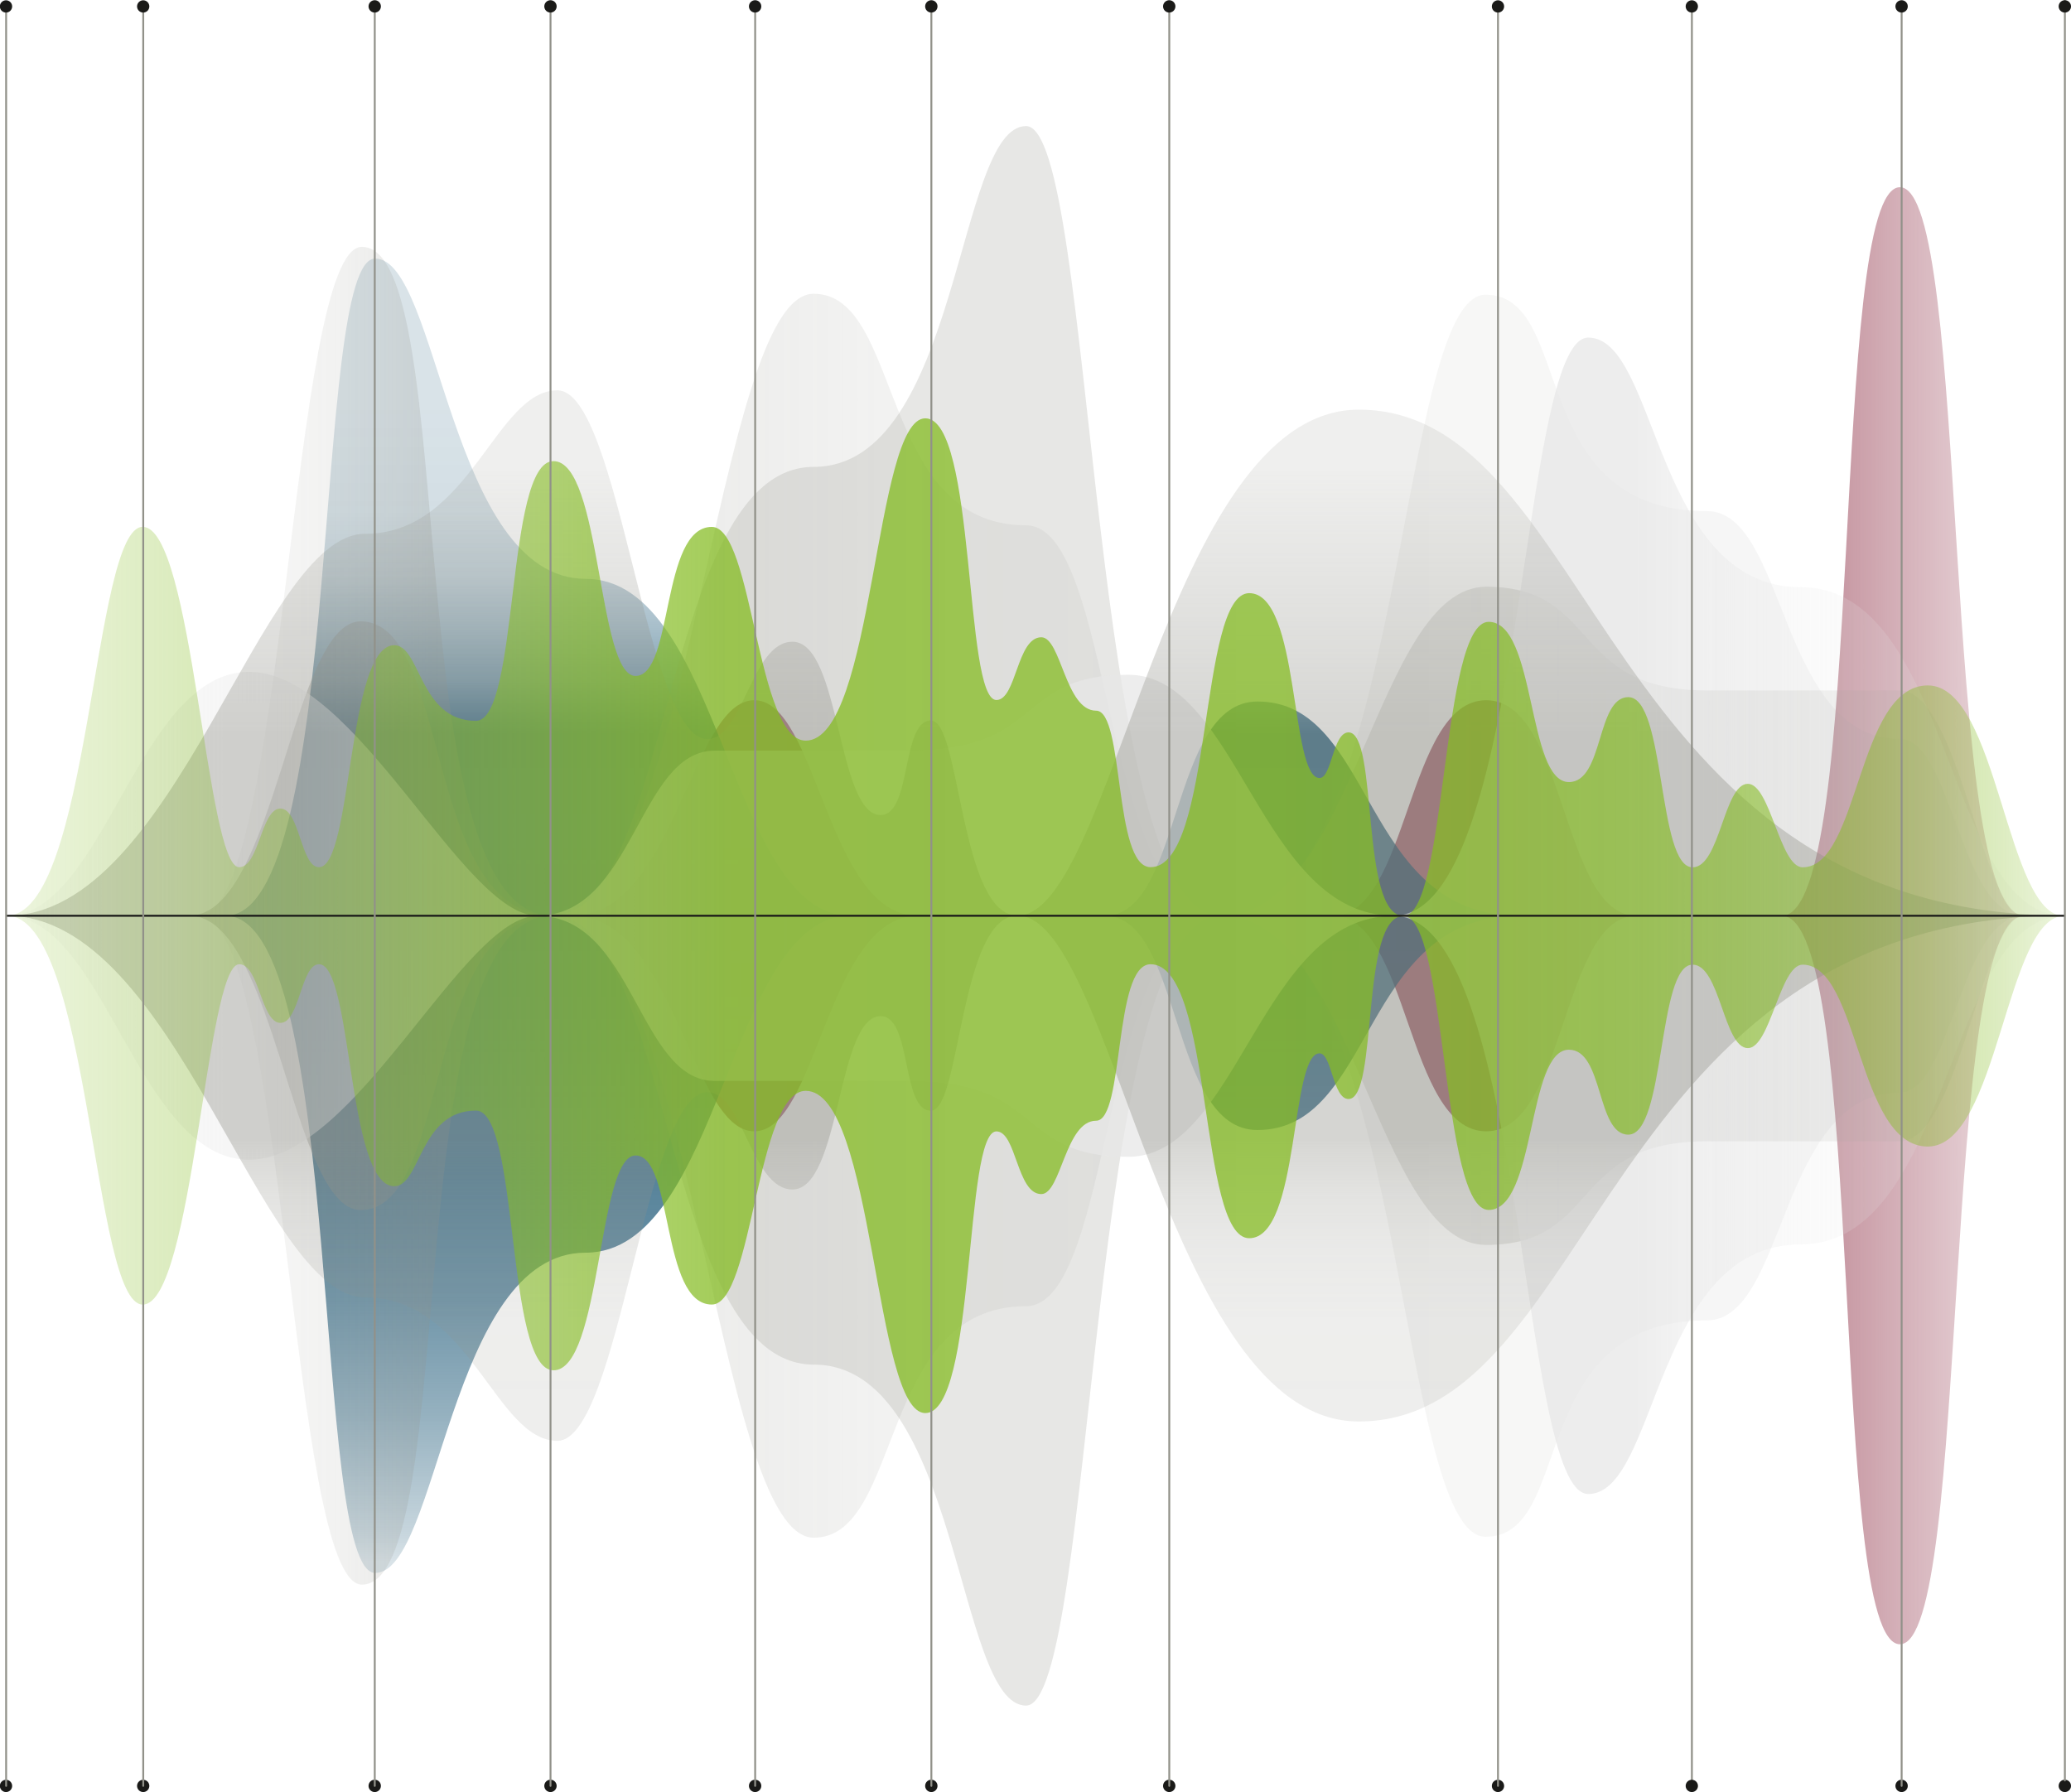 <svg xmlns="http://www.w3.org/2000/svg" xmlns:xlink="http://www.w3.org/1999/xlink" viewBox="0 0 547.7 473.88"><defs><style>.cls-1{isolation:isolate;}.cls-11,.cls-2,.cls-3,.cls-4,.cls-5,.cls-6,.cls-7,.cls-8,.cls-9{mix-blend-mode:multiply;}.cls-2,.cls-3,.cls-4,.cls-5,.cls-6,.cls-7,.cls-8{opacity:0.75;}.cls-2{fill:url(#linear-gradient);}.cls-3{fill:url(#linear-gradient-2);}.cls-4{fill:url(#linear-gradient-3);}.cls-5{fill:url(#linear-gradient-4);}.cls-6{fill:url(#linear-gradient-5);}.cls-7{fill:url(#linear-gradient-6);}.cls-8{fill:url(#linear-gradient-7);}.cls-11,.cls-9{fill:none;stroke-miterlimit:10;}.cls-9{stroke:#1a1a18;stroke-width:0.51px;}.cls-10{fill:#1a1a18;}.cls-11{stroke:#919189;stroke-linecap:round;stroke-width:0.5px;}</style><linearGradient id="linear-gradient" x1="15279.75" y1="2590.01" x2="15279.75" y2="2045.8" gradientTransform="translate(-2020.27 14768.19) rotate(-90) scale(0.94 1)" gradientUnits="userSpaceOnUse"><stop offset="0" stop-color="#8d2d43" stop-opacity="0.1"/><stop offset="0.18" stop-color="#8d2d43"/><stop offset="0.55" stop-color="#8d2d43" stop-opacity="0.99"/><stop offset="0.68" stop-color="#8d2d43" stop-opacity="0.94"/><stop offset="0.78" stop-color="#8d2d43" stop-opacity="0.85"/><stop offset="0.85" stop-color="#8d2d43" stop-opacity="0.74"/><stop offset="0.92" stop-color="#8d2d43" stop-opacity="0.58"/><stop offset="0.98" stop-color="#8d2d43" stop-opacity="0.39"/><stop offset="1" stop-color="#8d2d43" stop-opacity="0.3"/></linearGradient><linearGradient id="linear-gradient-2" x1="1627.26" y1="15636.5" x2="1453.65" y2="15636.5" gradientTransform="translate(13935.79 -2634.45) rotate(90) scale(2 0.87)" gradientUnits="userSpaceOnUse"><stop offset="0" stop-color="#004366" stop-opacity="0.2"/><stop offset="0.02" stop-color="#004366" stop-opacity="0.29"/><stop offset="0.11" stop-color="#004366" stop-opacity="0.55"/><stop offset="0.2" stop-color="#004366" stop-opacity="0.75"/><stop offset="0.3" stop-color="#004366" stop-opacity="0.89"/><stop offset="0.43" stop-color="#004366" stop-opacity="0.97"/><stop offset="0.63" stop-color="#004366"/><stop offset="0.64" stop-color="#004366" stop-opacity="0.93"/><stop offset="0.67" stop-color="#004366" stop-opacity="0.67"/><stop offset="0.71" stop-color="#004366" stop-opacity="0.46"/><stop offset="0.75" stop-color="#004366" stop-opacity="0.31"/><stop offset="0.8" stop-color="#004366" stop-opacity="0.23"/><stop offset="0.88" stop-color="#004366" stop-opacity="0.2"/></linearGradient><linearGradient id="linear-gradient-3" x1="13053.96" y1="2590.01" x2="13053.96" y2="2045.8" gradientTransform="translate(-2020.27 16451.09) rotate(-90) scale(1.23 1)" gradientUnits="userSpaceOnUse"><stop offset="0" stop-color="#919189" stop-opacity="0.1"/><stop offset="0.43" stop-color="#919189" stop-opacity="0.11"/><stop offset="0.58" stop-color="#919189" stop-opacity="0.16"/><stop offset="0.69" stop-color="#919189" stop-opacity="0.24"/><stop offset="0.78" stop-color="#919189" stop-opacity="0.36"/><stop offset="0.85" stop-color="#919189" stop-opacity="0.51"/><stop offset="0.92" stop-color="#919189" stop-opacity="0.7"/><stop offset="0.98" stop-color="#919189" stop-opacity="0.91"/><stop offset="1" stop-color="#919189"/></linearGradient><linearGradient id="linear-gradient-4" x1="25.53" y1="449.53" x2="569.74" y2="449.53" gradientUnits="userSpaceOnUse"><stop offset="0" stop-color="#919189" stop-opacity="0.1"/><stop offset="0.12" stop-color="#919189" stop-opacity="0.11"/><stop offset="0.16" stop-color="#919189" stop-opacity="0.16"/><stop offset="0.19" stop-color="#919189" stop-opacity="0.24"/><stop offset="0.21" stop-color="#919189" stop-opacity="0.3"/><stop offset="0.71" stop-color="#919189" stop-opacity="0.3"/><stop offset="1" stop-color="#919189" stop-opacity="0.1"/></linearGradient><linearGradient id="linear-gradient-5" x1="13053.98" y1="2590.16" x2="13053.98" y2="2045.8" gradientTransform="translate(-2020.27 16451.09) rotate(-90) scale(1.23 1)" gradientUnits="userSpaceOnUse"><stop offset="0" stop-color="#e7e7e7" stop-opacity="0.2"/><stop offset="0.08" stop-color="#e7e7e7" stop-opacity="0.21"/><stop offset="0.11" stop-color="#e7e7e7" stop-opacity="0.24"/><stop offset="0.13" stop-color="#e7e7e7" stop-opacity="0.29"/><stop offset="0.15" stop-color="#e7e7e7" stop-opacity="0.36"/><stop offset="0.16" stop-color="#e7e7e7" stop-opacity="0.46"/><stop offset="0.18" stop-color="#e7e7e7" stop-opacity="0.57"/><stop offset="0.19" stop-color="#e7e7e7" stop-opacity="0.72"/><stop offset="0.2" stop-color="#e7e7e7" stop-opacity="0.87"/><stop offset="0.21" stop-color="#e7e7e7"/><stop offset="0.71" stop-color="#e7e7e7"/><stop offset="1" stop-color="#e7e7e7" stop-opacity="0.2"/></linearGradient><linearGradient id="linear-gradient-6" x1="10282.3" y1="1477.36" x2="10421.08" y2="1477.36" gradientTransform="translate(-995.5 21173.62) rotate(-90) scale(2 0.88)" gradientUnits="userSpaceOnUse"><stop offset="0" stop-color="#919189" stop-opacity="0.2"/><stop offset="0.19" stop-color="#919189" stop-opacity="0.21"/><stop offset="0.26" stop-color="#919189" stop-opacity="0.26"/><stop offset="0.31" stop-color="#919189" stop-opacity="0.34"/><stop offset="0.35" stop-color="#919189" stop-opacity="0.46"/><stop offset="0.36" stop-color="#919189" stop-opacity="0.5"/><stop offset="0.75" stop-color="#919189" stop-opacity="0.5"/><stop offset="1" stop-color="#919189" stop-opacity="0.2"/></linearGradient><linearGradient id="linear-gradient-7" x1="13053.96" y1="2590.01" x2="13053.96" y2="2045.8" gradientTransform="translate(-2020.27 16451.09) rotate(-90) scale(1.23 1)" gradientUnits="userSpaceOnUse"><stop offset="0" stop-color="#85bc22" stop-opacity="0.2"/><stop offset="0.03" stop-color="#85bc22" stop-opacity="0.37"/><stop offset="0.07" stop-color="#85bc22" stop-opacity="0.54"/><stop offset="0.11" stop-color="#85bc22" stop-opacity="0.68"/><stop offset="0.16" stop-color="#85bc22" stop-opacity="0.8"/><stop offset="0.21" stop-color="#85bc22" stop-opacity="0.89"/><stop offset="0.28" stop-color="#85bc22" stop-opacity="0.95"/><stop offset="0.38" stop-color="#85bc22" stop-opacity="0.99"/><stop offset="0.65" stop-color="#85bc22"/><stop offset="1" stop-color="#85bc22" stop-opacity="0.2"/></linearGradient></defs><g class="cls-1"><g id="Kurven"><path class="cls-2" d="M25.53,449.54H175.22c27,0,31.29-57,48.05-57s19.24,57,43.27,57H376.21c20.29,0,19.46-57,40.62-57s19.89,57,39.72,57H495c22.42,0,12.42-192.65,31.24-192.65s10.52,192.65,32.85,192.65h0c-22.33,0-14,192.64-32.85,192.64S517.41,449.54,495,449.54H456.55c-19.83,0-18.56,57-39.72,57s-20.33-57-40.62-57H266.54c-24,0-26.51,57-43.27,57s-21.08-57-48.05-57Z" transform="translate(-23.79 -207.38)"/><path class="cls-3" d="M569.74,449.54H425.37c-41.81,0-37.83,56.66-69.07,56.66-23.29,0-19.79-56.66-40.34-56.66H248.67c-32.24,0-34,89.1-70.06,89.1S139.83,623.32,123,623.32s-8-173.78-39.58-173.78h0c31.57,0,22.71-173.78,39.58-173.78s19.63,84.68,55.65,84.68,37.82,89.1,70.06,89.1H316c20.55,0,17.05-56.66,40.34-56.66,31.24,0,27.26,56.66,69.07,56.66Z" transform="translate(-23.79 -207.38)"/><path class="cls-4" d="M25.53,449.53H73.82c22.85,0,27.12-77.84,45.34-77.84,24.19,0,16.24,77.84,50.71,77.84,36.82,0,42.83-164.47,69.1-164.47,23.7,0,16.93,61.23,56.17,61.23,23.39,0,19.84,103.24,51.46,103.24,49,0,46.14-164.22,70.07-164.22s10.18,57.22,58.51,57.22c21.17,0,19,60.24,51.05,60.24,13.79,0,15.75,46.76,32.85,46.76h0c-17.1,0-19.06,46.76-32.85,46.76-32.06,0-29.88,60.25-51.05,60.25-48.33,0-34.59,57.22-58.51,57.22S395.6,449.53,346.6,449.53c-31.62,0-28.07,103.25-51.46,103.25C255.9,552.78,262.67,614,239,614c-26.27,0-32.28-164.48-69.1-164.48-34.47,0-26.52,77.85-50.71,77.85-18.22,0-22.49-77.85-45.34-77.85H25.53" transform="translate(-23.79 -207.38)"/><path class="cls-5" d="M25.53,449.54H76.27c23.12,0,24.25-176.88,43.2-176.88,26.6,0,8.91,176.88,50.35,176.88,31.61,0,28.87-118.7,69.15-118.7,38.72,0,37.73-90.12,56.17-90.12s16.25,208.82,51.46,208.82,41.12-87,70.23-87c30.28,0,21.62,27.42,58.35,27.42h51.05c15.77,0,21.88,59.61,32.85,59.61h0c-11,0-17.08,59.61-32.85,59.61H475.18c-36.73,0-28.07,27.41-58.35,27.41-29.11,0-35-87-70.23-87s-33,208.81-51.46,208.81S277.69,568.23,239,568.23c-40.28,0-37.54-118.69-69.15-118.69-41.44,0-23.75,176.87-50.35,176.87-19,0-20.08-176.87-43.2-176.87H25.53" transform="translate(-23.79 -207.38)"/><path class="cls-6" d="M25.53,449.52c25.88,0,34.66-64.48,64.16-64.48,28.37,0,56.53,64.48,76.18,64.48,25.57,0,26.79-43.64,46.92-43.64h51c36.74,0,28.07-20.07,58.35-20.07,29.11,0,35,63.71,70.23,63.71s33-152.87,51.46-152.87,17.45,66,56.17,66c40.28,0,38.23,86.92,69.84,86.92-31.61,0-29.56,86.88-69.84,86.88-38.72,0-37.73,66-56.17,66s-16.25-152.88-51.46-152.88-41.12,63.71-70.23,63.71c-30.28,0-21.61-20.07-58.35-20.07h-51c-20.13,0-21.35-43.64-46.92-43.64-19.65,0-47.81,64.48-76.18,64.48-29.5,0-38.28-64.48-64.16-64.48" transform="translate(-23.79 -207.38)"/><path class="cls-7" d="M25.53,449.53c45,0,67-101,94.82-101s34.4-37.93,50.86-37.93,23.29,92.22,39.61,92.22c9.57,0,11.65-25.74,22.56-25.74,12.75,0,11.73,45.82,23.3,45.82,8.28,0,5.4-25,13.31-25s7.61,51.59,22.91,51.59c25.33,0,39.31-133.78,90.22-133.78,63.06,0,64.11,133.78,186.62,133.78-122.51,0-123.56,133.78-186.62,133.78-50.91,0-64.89-133.78-90.22-133.78-15.3,0-15,51.6-22.91,51.6s-5-25-13.31-25c-11.57,0-10.55,45.83-23.3,45.83-10.91,0-13-25.74-22.56-25.74-16.32,0-23.16,92.21-39.61,92.21s-23-37.93-50.86-37.93S70.53,449.53,25.53,449.53Z" transform="translate(-23.79 -207.38)"/><path class="cls-8" d="M25.53,449.53c22.2,0,22.71-102.83,36-102.83s16.81,90,25.51,90c5.3,0,5.8-15.51,10.9-15.51s5.4,15.51,10.2,15.51c8.91,0,7.41-58.7,19.91-58.7,7,0,6.6,20,21.61,20,11.5,0,7.8-68.68,20.5-68.68s11.65,56.81,21.7,56.81,6.67-39.42,20.18-39.42c10.9,0,11.83,56.52,24.83,56.52C255,403.22,255,318,268.49,318s10.2,74.49,18.81,74.49c5.3,0,5.4-16.59,11.88-16.59,5.24,0,6.36,19.41,14.5,19.41,7.52,0,4.55,41.38,14.39,41.38,16.67,0,12.61-72.46,26.09-72.46s10.75,48.89,18.6,48.89c3.25,0,3.49-12.07,7.67-12.07,7.95,0,3,48.51,14.53,48.51s9.93-77.74,22.52-77.74,10.11,42.37,21.22,42.37c9.21,0,7.24-22.46,15.71-22.46,9.92,0,7.68,45,17,45,7.24,0,8.25-22.08,14.62-22.08,5.94,0,8.47,22.08,14.49,22.08,15,0,14.41-48.1,33.1-48.1s20.67,61,36.09,61v-.06c-15.42,0-17.41,61-36.09,61s-18.11-48.1-33.1-48.1c-6,0-8.55,22.07-14.49,22.07-6.37,0-7.38-22.07-14.62-22.07-9.35,0-7.11,44.95-17,44.95-8.47,0-6.5-22.46-15.71-22.46-11.11,0-8.62,42.37-21.22,42.37s-11-77.73-22.52-77.73S388.38,498,380.43,498c-4.18,0-4.42-12.08-7.67-12.08-7.85,0-5.13,48.89-18.6,48.89s-9.42-72.45-26.09-72.45c-9.84,0-6.87,41.38-14.39,41.38-8.14,0-9.26,19.4-14.5,19.4-6.48,0-6.58-16.58-11.88-16.58-8.61,0-5.3,74.49-18.81,74.49s-13.5-85.21-31.61-85.21c-13,0-13.93,56.51-24.83,56.51-13.51,0-10.12-39.42-20.18-39.42s-9,56.81-21.7,56.81-9-68.68-20.5-68.68c-15,0-14.61,20-21.61,20-12.5,0-11-58.7-19.91-58.7-4.8,0-5.1,15.51-10.2,15.51s-5.6-15.51-10.9-15.51c-8.7,0-12.2,90-25.51,90s-13.81-102.84-36-102.84Z" transform="translate(-23.79 -207.38)"/><line class="cls-9" x1="1.62" y1="242.16" x2="546.1" y2="242.16"/><path class="cls-10" d="M27,679.63a1.62,1.62,0,1,0-1.62,1.63A1.62,1.62,0,0,0,27,679.63Z" transform="translate(-23.79 -207.38)"/><path class="cls-10" d="M63.28,679.63a1.62,1.62,0,1,0-1.62,1.63A1.62,1.62,0,0,0,63.28,679.63Z" transform="translate(-23.79 -207.38)"/><path class="cls-10" d="M124.52,679.63a1.63,1.63,0,1,0-1.63,1.63A1.63,1.63,0,0,0,124.52,679.63Z" transform="translate(-23.79 -207.38)"/><path class="cls-10" d="M171,679.63a1.63,1.63,0,1,0-1.63,1.63A1.63,1.63,0,0,0,171,679.63Z" transform="translate(-23.79 -207.38)"/><path class="cls-10" d="M225.12,679.63a1.63,1.63,0,1,0-1.62,1.63A1.63,1.63,0,0,0,225.12,679.63Z" transform="translate(-23.79 -207.38)"/><path class="cls-10" d="M271.72,679.63a1.63,1.63,0,1,0-1.63,1.63A1.63,1.63,0,0,0,271.72,679.63Z" transform="translate(-23.79 -207.38)"/><path class="cls-10" d="M334.64,679.63a1.63,1.63,0,1,0-1.63,1.63A1.63,1.63,0,0,0,334.64,679.63Z" transform="translate(-23.79 -207.38)"/><path class="cls-10" d="M421.57,679.63a1.62,1.62,0,1,0-1.62,1.63A1.62,1.62,0,0,0,421.57,679.63Z" transform="translate(-23.79 -207.38)"/><path class="cls-10" d="M528.32,679.63a1.63,1.63,0,1,0-1.63,1.63A1.63,1.63,0,0,0,528.32,679.63Z" transform="translate(-23.79 -207.38)"/><path class="cls-10" d="M571.49,679.63a1.63,1.63,0,1,0-1.62,1.63A1.63,1.63,0,0,0,571.49,679.63Z" transform="translate(-23.79 -207.38)"/></g><g id="Raster"><line class="cls-11" x1="502.91" y1="472.25" x2="502.91" y2="1.69"/><line class="cls-11" x1="396.16" y1="472.25" x2="396.16" y2="1.69"/><line class="cls-11" x1="99.11" y1="472.25" x2="99.11" y2="1.69"/><line class="cls-11" x1="145.59" y1="472.25" x2="145.59" y2="1.69"/><line class="cls-11" x1="199.71" y1="472.25" x2="199.71" y2="1.69"/><line class="cls-11" x1="246.31" y1="472.25" x2="246.31" y2="1.69"/><line class="cls-11" x1="309.23" y1="472.25" x2="309.23" y2="1.69"/><line class="cls-11" x1="37.88" y1="472.25" x2="37.88" y2="1.69"/><line class="cls-11" x1="1.62" y1="472.25" x2="1.62" y2="1.69"/><line class="cls-11" x1="546.08" y1="470.81" x2="546.08" y2="0.25"/><path class="cls-10" d="M27,209.07a1.62,1.62,0,1,0-1.62,1.63A1.62,1.62,0,0,0,27,209.07Z" transform="translate(-23.79 -207.38)"/><path class="cls-10" d="M63.28,209.07a1.62,1.62,0,1,0-1.62,1.63A1.62,1.62,0,0,0,63.28,209.07Z" transform="translate(-23.79 -207.38)"/><path class="cls-10" d="M124.52,209.07a1.63,1.63,0,1,0-1.63,1.63A1.63,1.63,0,0,0,124.52,209.07Z" transform="translate(-23.79 -207.38)"/><path class="cls-10" d="M171,209.07a1.63,1.63,0,1,0-1.63,1.63A1.63,1.63,0,0,0,171,209.07Z" transform="translate(-23.79 -207.38)"/><path class="cls-10" d="M225.12,209.07a1.63,1.63,0,1,0-1.62,1.63A1.63,1.63,0,0,0,225.12,209.07Z" transform="translate(-23.79 -207.38)"/><path class="cls-10" d="M271.72,209.07a1.63,1.63,0,1,0-1.63,1.63A1.63,1.63,0,0,0,271.72,209.07Z" transform="translate(-23.79 -207.38)"/><path class="cls-10" d="M334.64,209.07A1.63,1.63,0,1,0,333,210.7,1.63,1.63,0,0,0,334.64,209.07Z" transform="translate(-23.79 -207.38)"/><path class="cls-10" d="M421.57,209.07A1.62,1.62,0,1,0,420,210.7,1.62,1.62,0,0,0,421.57,209.07Z" transform="translate(-23.79 -207.38)"/><line class="cls-11" x1="447.44" y1="472.25" x2="447.44" y2="1.69"/><path class="cls-10" d="M472.83,679.63a1.62,1.62,0,1,0-1.62,1.63A1.62,1.62,0,0,0,472.83,679.63Z" transform="translate(-23.79 -207.38)"/><path class="cls-10" d="M472.83,209.07a1.62,1.62,0,1,0-1.62,1.63A1.62,1.62,0,0,0,472.83,209.07Z" transform="translate(-23.79 -207.38)"/><path class="cls-10" d="M528.32,209.07a1.63,1.63,0,1,0-1.63,1.63A1.63,1.63,0,0,0,528.32,209.07Z" transform="translate(-23.79 -207.38)"/><path class="cls-10" d="M571.49,209.07a1.63,1.63,0,1,0-1.62,1.63A1.63,1.63,0,0,0,571.49,209.07Z" transform="translate(-23.79 -207.38)"/></g></g></svg>